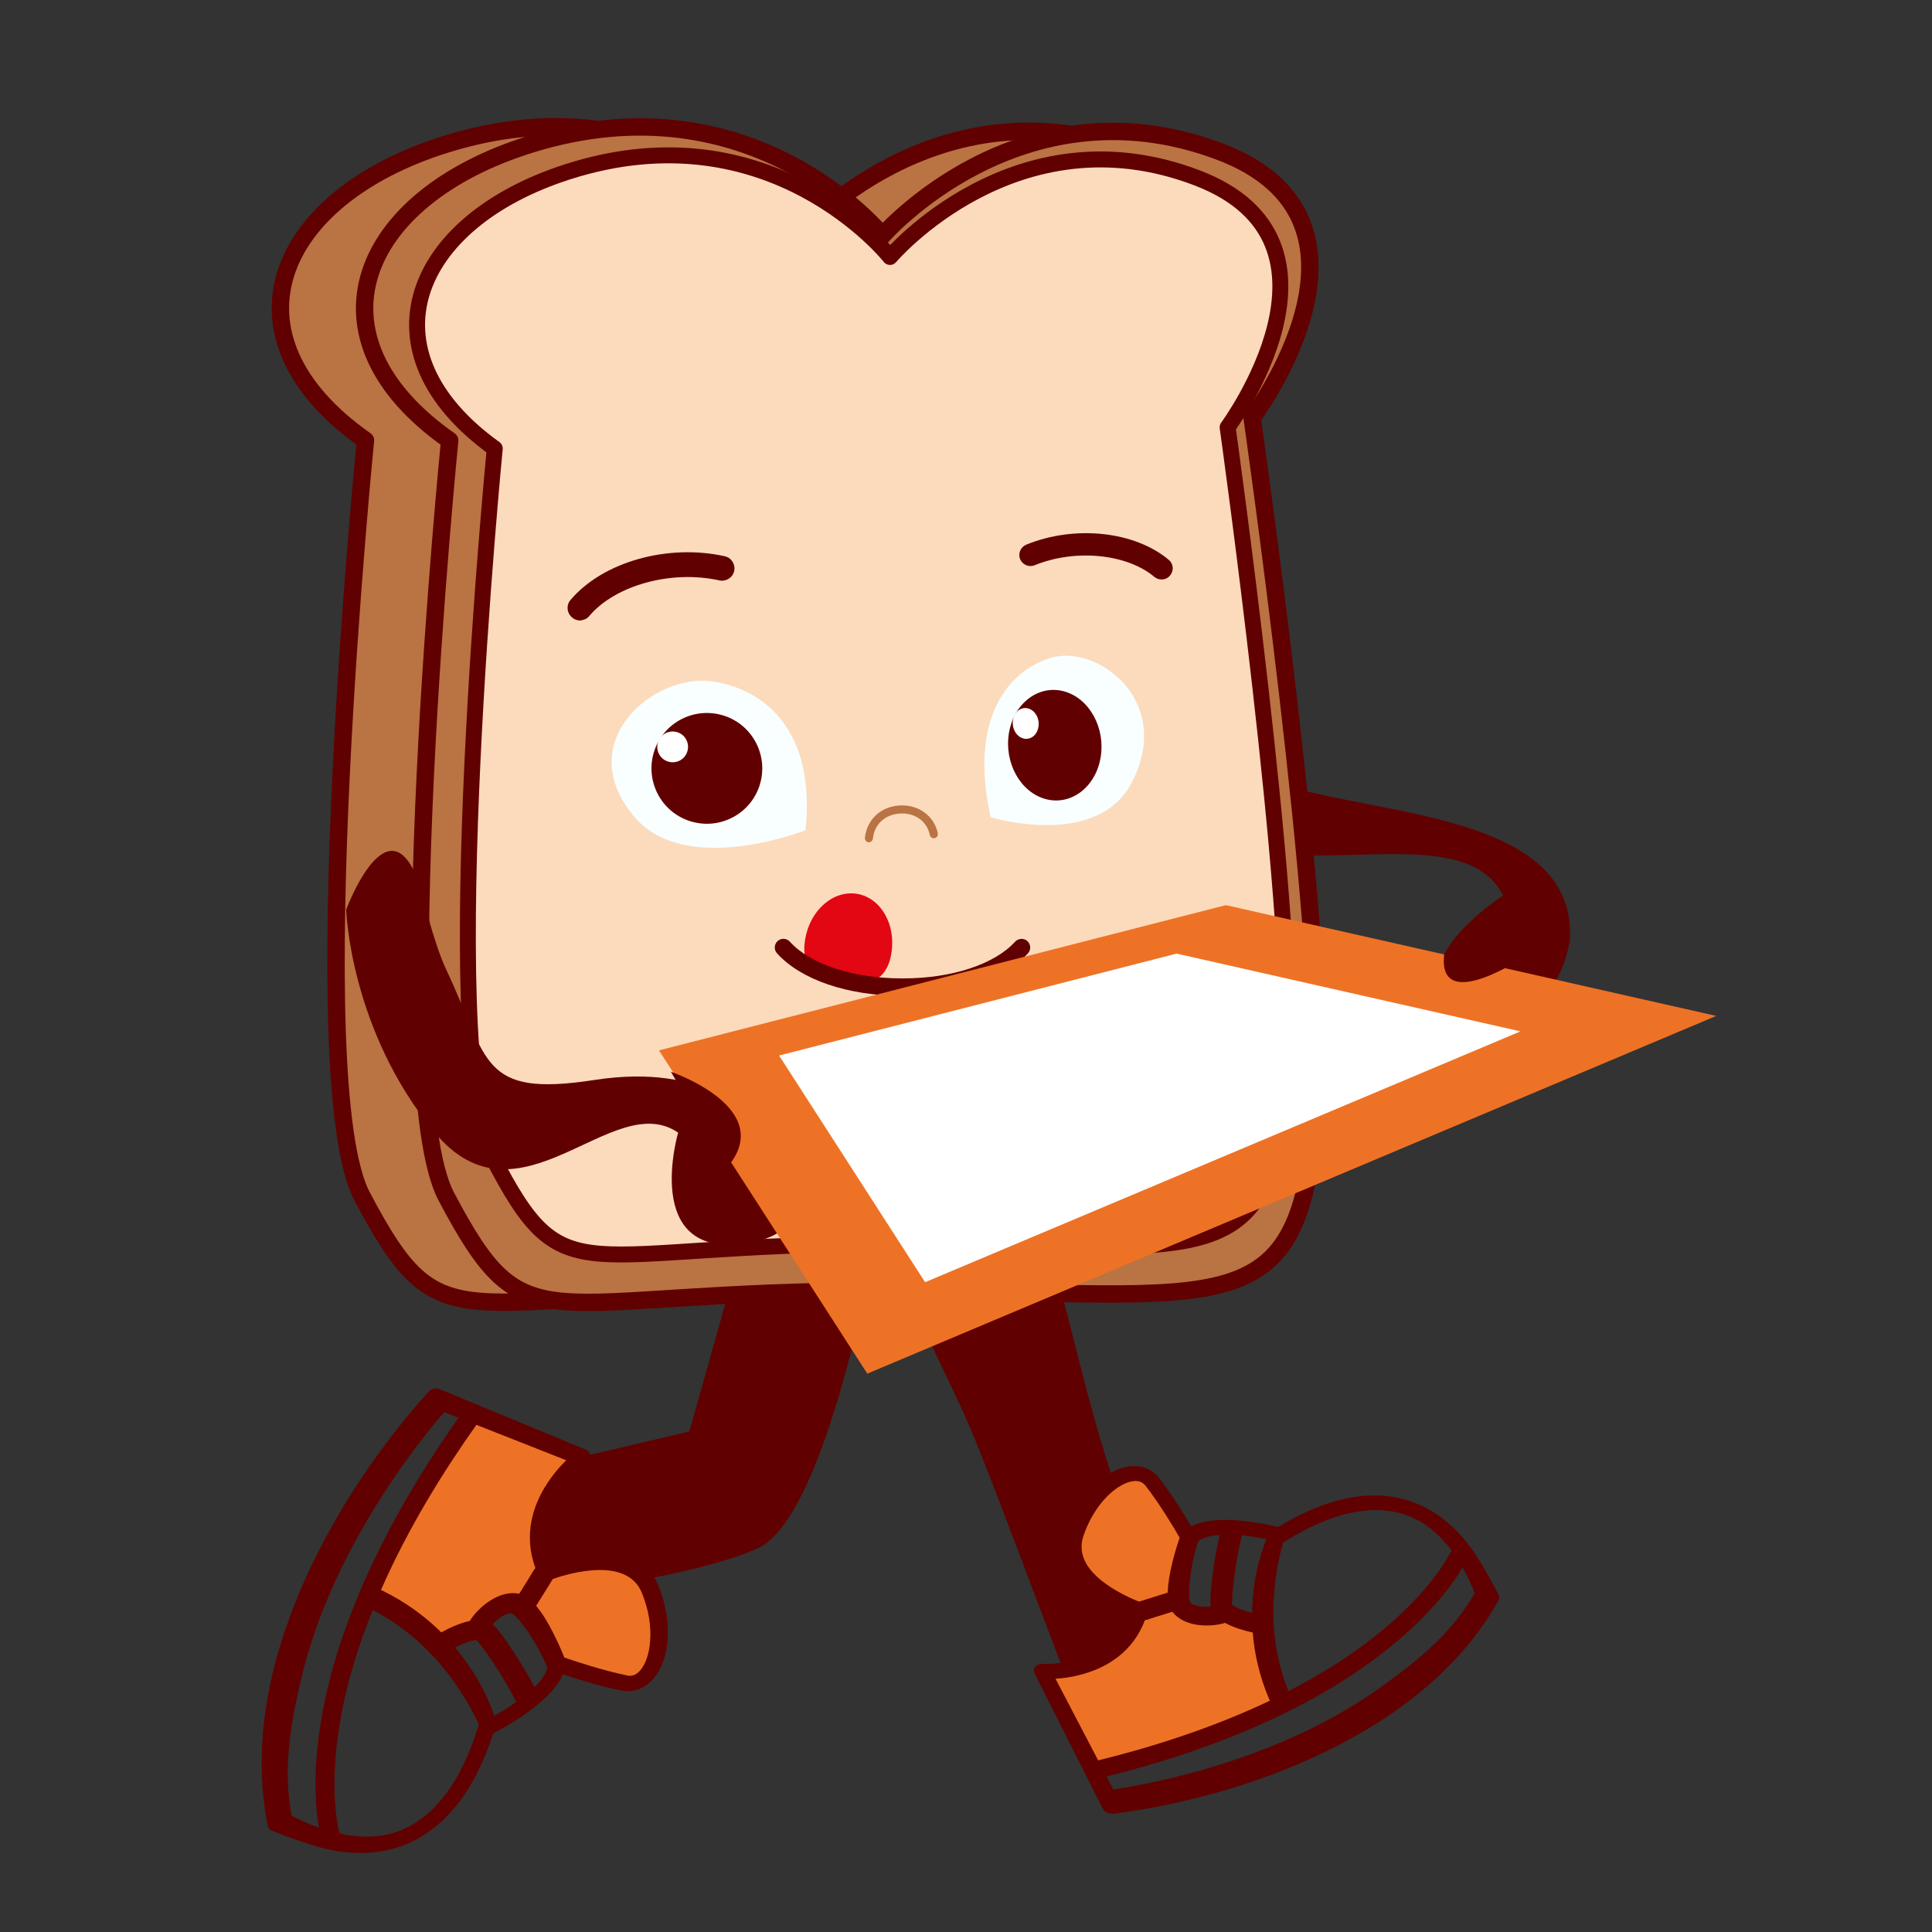 <?xml version="1.0" encoding="UTF-8"?>
<svg id="Laag_1" data-name="Laag 1" xmlns="http://www.w3.org/2000/svg" width="1200" height="1200" version="1.1" viewBox="0 0 1200 1200">
  <rect x="0" y="0" width="1200" height="1200" fill="#333333" stroke="none"/>
  <defs>
    <style>
      .cls-1 {
        stroke-width: 10.8px;
      }

      .cls-1, .cls-2 {
        stroke: #610000;
        stroke-linejoin: round;
      }

      .cls-1, .cls-3 {
        fill: #ba7343;
      }

      .cls-2 {
        fill: #fbdbbc;
        stroke-width: 9.9px;
      }

      .cls-4 {
        fill: #ee7225;
      }

      .cls-4, .cls-5, .cls-6, .cls-7, .cls-8, .cls-3, .cls-9 {
        stroke-width: 0px;
      }

      .cls-5 {
        fill: #f9feff;
      }

      .cls-6 {
        fill: #610000;
      }

      .cls-7 {
        fill: #e30613;
      }

      .cls-8 {
        fill: #fefffe;
      }

      .cls-9 {
        fill: #fff;
      }
    </style>
  </defs>
  <path class="cls-6" d="M547.7,747.6h-7.6s-52.4-14.4-52.4-14.4h0c0,0-14.6-4-14.6-4l-44.9,159.9-109.3,25.7-7.6,69.8c24.2,11.1,124.9-7.1,159.5-23,45.7-21.1,76.9-210.5,76.9-214Z"/>
  <path class="cls-4" d="M335.3,977.8c-1.4,2.4-6.9,11.3-11.1,17.9-.9-.6-1.9-1.1-2.8-1.4-4.2-1.2-9.5,0-14.8,3.5-5.6,3.7-10.4,9.3-12,13.7,0,0,0,.1,0,.2-7.3,0-18.1,5.5-22.1,7.7-9.6-10.1-22-19.9-37.8-27.6-.9-.5-2.2,0-2.8.8-.1.2-.2.3-.2.5-.3.8-5.4-.6-6.3-.8-2.9-.5,44.1-89.4,75.3-111.9,19.3,6.6,27.8,10.8,60.5,24.7-14.8,8.2-22.7,19-26.5,29.8-6.9,19.5-.7,38.9.7,42.9Z"/>
  <path class="cls-4" d="M406.1,1005.6c-.2,1.3-.3,2.6-.5,3.8,0,0,0,0,0,0-1.5,13.2-1.5,24-1.4,29.8,0,0,0,0,0,0,0,.2,0,.4,0,.6,0,0,0,0,0,0,0,.2,0,.4,0,.6,0,0,0,0,0,0,0,.2,0,.3,0,.5,0,0,0,0,0,.1,0,.1,0,.3,0,.4,0,0,0,0,0,0,0,.1,0,.3,0,.4,0,0,0,0,0,0,0,.3,0,.5,0,.7h0c-1.1,1-2.4,2.1-4.2,3.3-5.7,3.9-35.3-6.7-54.8-15.5,0-.1-.1-.3-.2-.4,0,0,0-.1,0-.2,0,0,0-.1,0-.2-.3-.8-.8-1.9-1.4-3.2,0,0,0,0,0,0-3.3-7.4-9.9-21.4-16.7-28.3,3.2-5.1,10.2-16.3,11.9-19.3,3.2-1.8,22.1-12.3,41.5-10.1,19.2,2.2,25,32.6,25.7,36.7Z"/>
  <path class="cls-6" d="M266,864.7c-1.3,1.4-34,36.3-61.2,85.7-10.8,19.6-19.6,39-26.3,58-3.3,9.2-6,18.4-8.3,27.4-8.7,34.7-10,67.8-3.9,98.3.2,1.1.9,2.1,2,2.7.4.2,17.2,7.1,31.1,10.8,18.7,5,36.8,4.4,52.3-1.9,24.6-9.9,43-33.1,54.7-69.1,3.9-2,12.1-6.5,20.3-12.3,12.1-8.6,19.7-16.7,22.8-24.4,8.4,2.8,23.5,7.6,36.4,10.1,6.9,1.4,13.6-.8,18.8-6.1,11.7-11.8,13.4-36.7,4.2-59.2-6-14.5-20.4-21.2-41.6-19.3-9.7.9-18.6,3.4-23.9,5.1-5.5-14.3-4-28.6,4.4-42.8,7-11.8,16.5-19.1,16.6-19.2,1.5-1.1,2.3-2.8,2.2-4.5,0-1.6-1.1-3-2.7-3.6l-91.1-37.7c-2.2-.9-4.9-.2-6.6,1.7ZM332.6,973.9c-.6.6-1,1.2-1.4,1.9-.6,1.1-4.4,7.3-8.7,14.1-5.6-1.2-12,.3-18.4,4.5-4.6,3-9.4,7.6-12.3,12.4-6.4,1.4-13.1,4.5-17.7,7.1-9.5-9.4-21.6-18.6-36.7-26-.2-.1-.5-.2-.8-.3,17.3-39.4,39.7-75,59.3-102.6l55.8,22c-3.9,3.8-8.9,9.5-13.3,16.7-7.1,11.7-13.4,29.5-5.9,50.1ZM389.4,1040.6c-14.5-2.9-32.6-8.9-39-11.1,0-.1,0-.2,0-.3-3.1-7.6-9.7-22.7-17.4-31.8,6.8-10.8,9.3-14.9,10.3-16.6,3.8-1.4,13.5-4.5,23.9-5.4,16.5-1.4,27.1,3.3,31.5,14,4,9.8,5.9,20.4,5.1,29.9-.6,8.3-3.1,15.2-6.8,18.9-2.2,2.3-4.6,3-7.5,2.5ZM332,1047.8c-6.5-12.1-19.8-33.5-26-38.9,1.4-1.6,3.3-3.3,5.6-4.8,2.5-1.6,4.9-2.3,6.3-1.9.3.1.7.4,1.1.7.4.4.8.8,1.3,1.1,5.1,4.9,14.3,18.6,19.7,31.9-.8,3.5-3.5,7.6-8,12ZM306.9,1065.7s0,0,0-.1c-.4-1.3-6.5-21.3-24.3-42.4,5.6-2.7,11.3-4.7,13.3-4.5,3.3,2.9,17.4,23.4,24.7,38.4-4.9,3.5-9.9,6.5-13.7,8.6ZM210.9,1138.9c-1.4-5.4-6.3-28.7-.1-66.8,3.9-24.6,11.3-48.9,20.7-72,41.5,21,61.3,60.7,66.1,71.4-.3.5-.6.9-.8,1.5-10.5,33.8-26.8,55.4-48.3,64-12.5,5-25.9,4.4-37.5,1.9ZM276,877.1l8.8,3.5c-33.8,47.8-74.4,117.9-85.8,190.7-.3,2.1-.6,4.2-.9,6.2-3.7,27.9-1.8,47.4,0,57.7-8.2-2.9-14.3-6.1-17-7.5-5.4-28.7-1-56.8,7.1-89.4,6.7-26.8,18-54.7,33.5-82.9,21.8-39.6,46-68.9,54.2-78.3Z"/>
  <path class="cls-6" d="M724.6,1012.4c-16.4,11.1-36.6,19.8-62,27-1.5-2.6-3.3-5-4.3-7.7-17.5-45.7-34.3-91.7-52.5-137.1-10.1-25.2-23.3-49.3-33.9-74.3-4.5-10.5-7-21.7-8.1-33.4-.4-4.6,4.6-11.2,8.6-17.2,2.7-4.2,10.4-9,20.2-13.8,20.7-10.1,41.7-14.6,48.8-10,3.9,2.5,6.4,5.7,7.4,9.4,4.5,18,7.8,36.5,12.4,54.5,8,31.3,15.6,62.7,25.1,93.5,10.9,35.2,23.7,69.8,35.8,104.6.6,1.6,1.7,3,2.7,4.7Z"/>
  <path class="cls-6" d="M783.6,482.7c57.1,24.7,194.2,17.9,191.6,99.4-.3,8.3-13.4,67-63.5,43.9-50.1-23.1,21.9-69.8,21.9-69.8-21.6-43.6-104.7-15.3-161.5-29"/>
  <g>
    <path class="cls-1" d="M495.8,146.2s-80.6-100-219.2-56.5c-105.9,33.2-141.7,119.2-49.6,183.8,0,0-39.7,398.3-2.1,469.6,50.7,95.9,55.8,58.6,273,58.6s259.5,27.3,267.8-123.2c5.5-99.8-40.3-419.1-40.3-419.1,0,0,93.1-123.2-20.7-165.6-123.5-46.1-208.9,52.5-208.9,52.5Z"/>
    <path class="cls-1" d="M548.1,146.3s-80.6-100-219.2-56.5c-105.9,33.2-141.7,119.2-49.6,183.8,0,0-39.7,398.3-2.1,469.6,50.7,95.9,55.8,58.6,273,58.6s259.5,27.3,267.8-123.2c5.5-99.8-40.3-419.1-40.3-419.1,0,0,93.1-123.2-20.7-165.6-123.5-46.1-208.9,52.5-208.9,52.5Z"/>
    <path class="cls-2" d="M552.8,159.6s-73.7-93.5-200.2-52.9c-96.7,31-129.4,111.4-45.3,171.9,0,0-36.3,372.5-1.9,439.1,46.3,89.7,51,54.8,249.3,54.8s237,25.5,244.6-115.2c5-93.4-36.8-391.9-36.8-391.9,0,0,85-115.2-18.9-154.9-112.8-43.1-190.8,49.1-190.8,49.1Z"/>
  </g>
  <g>
    <path class="cls-4" d="M711.4,1001.8c2.6-.9,12-3.8,19.2-6,.3,1.1.6,2,1.2,2.7,2.3,3.5,6.9,5.9,12.9,6.7,6.3.9,13.3-.2,17.2-2.4,0,0,0,0,.1,0,5.2,4.6,16.4,7.3,20.8,8.2.7,13.2,3.5,28.1,10.1,43.4.4.9,1.5,1.4,2.5,1.2.2,0,.3-.1.5-.2.7-.4,3.5,3.8,4.1,4.5,1.8,2.2-87.6,37-124.1,33.9-9.8-16.8-13.3-25.1-28.3-55.5,15.8,3.3,28.2.4,37.7-5,17.1-9.8,24.8-27.6,26.2-31.4Z"/>
    <path class="cls-4" d="M677.6,937.6c.9-.8,1.8-1.6,2.7-2.5,0,0,0,0,0,0,9.3-8.6,16-16.4,19.5-20.6,0,0,0,0,0,0,.1-.2.3-.3.4-.5,0,0,0,0,0,0,.1-.1.2-.3.3-.4,0,0,0,0,0,0,0-.1.2-.2.3-.4,0,0,0,0,0,0,0-.1.2-.2.2-.3,0,0,0,0,0,0,0,0,.2-.2.2-.3,0,0,0,0,0,0,.2-.2.3-.4.4-.5h0c1.4,0,3.1,0,5.1.2,6.5.7,21.3,26.8,29.9,45.4,0,.1,0,.2-.1.4,0,0,0,.1,0,.2,0,0,0,.1,0,.2-.3.8-.6,1.9-1,3.2,0,0,0,0,0,0-2.3,7.4-6.2,21.7-5.6,30.9-5.4,1.7-17.5,5.4-20.6,6.5-3.4-.6-23.6-4.9-36.2-18.6-12.5-13.5,2.3-39,4.4-42.5Z"/>
    <path class="cls-6" d="M691,1126.6c1.8-.2,47.1-5.1,97.5-23.8,20-7.4,38.4-15.9,55.1-25.5,8.1-4.6,15.8-9.5,23.1-14.6,27.9-19.6,49.5-42.6,64-68.5.5-1,.6-2.1.3-3.2-.1-.4-8-15.9-15.7-27.2-10.3-15.2-23.8-26.1-38.9-31.2-23.9-8.2-51.7-2.9-82.5,15.8-4.1-1-12.8-2.8-22.4-3.8-14.1-1.4-24.6-.2-31.6,3.4-4.3-7.2-12.3-20.1-20-30-4.1-5.3-10.3-7.9-17.3-7.3-15.8,1.3-32.5,18.1-39.8,40.1-4.7,14.2,1.5,28,18,39.8,7.5,5.4,15.5,9.2,20.4,11.3-4.9,13.7-14.9,23.2-29.9,28.1-12.4,4.1-23.8,3.5-23.9,3.5-1.8-.1-3.4.6-4.4,1.8-.9,1.2-1.1,2.9-.3,4.3l42.3,83.9c1,2,3.5,3.2,5.8,2.9ZM711,1006.3c.7,0,1.5-.2,2.2-.5,1.2-.4,7.7-2.5,15-4.7,3.2,4.3,8.9,7.3,16.1,8.2,5.2.7,11.5.3,16.6-1.3,5.4,3,12.2,4.9,17.2,6,1,12.8,4,26.9,10.3,41.6.1.2.2.5.4.7-37,17.6-75.3,29.4-106.7,37.1l-26.5-50.7c5.2-.3,12.4-1.3,20-3.8,12.4-4,28.1-12.9,35.5-32.5ZM711.5,922.8c8.7,11.1,18,26.7,21.2,32.3,0,.1-.1.2-.1.3-2.5,7.4-7.1,22.4-7.3,33.8-11.6,3.6-16,5-17.8,5.6-3.6-1.4-12.5-5.2-20.6-11-12.8-9.2-17.5-19.2-14-29.7,3.2-9.6,8.5-18.4,14.9-24.8,5.6-5.6,11.7-9,16.7-9.4,3-.2,5.2.7,7,2.9ZM757.5,953.4c-2.9,12.8-6.6,36.5-5.5,44.3-2,.3-4.4.4-7,0-2.8-.4-5-1.4-5.7-2.5-.2-.3-.3-.7-.4-1.2,0-.5,0-1.1-.2-1.6-.6-6.7,1.2-22.3,5.6-35.3,2.7-2,7.2-3.3,13.2-3.7ZM786.6,956s0,0,0,.1c-.5,1.2-8.6,19.4-8.9,45.7-5.8-1.5-11-3.6-12.4-5.1-.5-4.2,2.1-27.7,6.1-43.1,5.7.6,11.1,1.5,15.3,2.3ZM901.6,963c-2.4,4.8-13.3,24.6-41.5,48.3-18.1,15.3-38.6,28.2-59.8,39.1-16.9-41-6.4-82-3.2-92.7.5-.1,1-.3,1.5-.6,28.7-17.8,53.8-23.3,74.7-16.1,12.2,4.2,21.5,12.9,28.3,22ZM691.5,1111.4l-4.2-8c54.1-13.4,127.1-38.7,180.7-84.2,1.6-1.3,3.1-2.6,4.5-3.9,20.1-17.8,30.8-33.1,35.9-41.7,4.1,7.2,6.6,13.3,7.6,16-13.9,24.1-34.6,41.6-60.9,60.1-21.5,15.1-47.1,28.3-75.9,39-40.4,15-76.2,21.1-87.9,22.8Z"/>
  </g>
  <path class="cls-3" d="M539.8,523.1c1.2,0,2.2-1,2.4-2.3.9-8.9,7.5-14.9,16.8-15.5,9.3-.6,16.8,4.8,18.5,13.3.3,1.4,1.6,2.2,3,2,1.4-.3,2.2-1.6,2-3-2.3-10.9-12-18-23.8-17.3-11.7.7-20.3,8.8-21.5,20.1-.1,1.4.9,2.6,2.3,2.8h.4Z"/>
  <path class="cls-6" d="M361.3,385.2c1.8-.2,3.6-1.1,4.8-2.7,16.3-19.1,50.9-28.6,80.7-22,4.1.9,8.3-1.7,9.2-5.8.9-4.2-1.7-8.3-5.8-9.2-35.5-7.9-75.8,3.5-95.8,27.1-2.8,3.2-2.4,8.1.9,10.9,1.7,1.5,3.9,2.1,6,1.8Z"/>
  <path class="cls-6" d="M721.7,359.9c1.9,0,3.8-.9,5.1-2.5,2.4-2.9,2.1-7.3-.9-9.7-21.2-17.8-58.4-21.7-88.5-9.4-3.5,1.5-5.2,5.5-3.8,9,1.5,3.5,5.5,5.2,9,3.8,25.2-10.3,57.2-7.2,74.4,7.2,1.3,1.1,3,1.7,4.7,1.6Z"/>
  <g>
    <path class="cls-5" d="M615.3,507.6s66.1,20.2,87.7-21.6c26.4-50.9-22-86.7-51.1-77.2-26.9,8.8-49.9,38.6-36.6,98.8Z"/>
    <path class="cls-6" d="M627.4,451.9c-4.7,18,4,37.5,19.3,43.5,15.3,6,31.5-3.6,36.2-21.6,4.7-18-4-37.5-19.3-43.5-15.3-6-31.5,3.6-36.2,21.6Z"/>
    <path class="cls-8" d="M629.4,446.3c-1.3,5,1.1,10.4,5.4,12.1,4.3,1.7,8.8-1,10-6,1.3-5-1.1-10.4-5.4-12.1-4.3-1.7-8.8,1-10,6Z"/>
  </g>
  <g>
    <path class="cls-5" d="M500.2,515.7s-74.7,29.6-106.5-8.7c-38.8-46.6,12.9-89,48.6-83.8,33,4.8,64.5,31,58,92.5Z"/>
    <path class="cls-6" d="M406.3,466.7c-5.8,18.1,4.1,37.5,22.2,43.3,18.1,5.8,37.5-4.1,43.3-22.2,5.8-18.1-4.1-37.5-22.2-43.3-18.1-5.8-37.5,4.1-43.3,22.2Z"/>
    <path class="cls-8" d="M408.7,461c-1.6,5,1.1,10.4,6.2,12,5,1.6,10.4-1.1,12-6.2,1.6-5-1.1-10.4-6.2-12-5-1.6-10.4,1.1-12,6.2Z"/>
  </g>
  <path class="cls-7" d="M553.6,592.4c-3,18.1-16.2,20.6-31,18.1-14.8-2.5-25.6-9.1-22.5-27.1,3-18.1,17.5-30.7,32.3-28.2,14.8,2.5,24.3,19.2,21.2,37.2Z"/>
  <path class="cls-6" d="M561.2,618.5h-1c-33.8,0-62.8-10-77.6-26.4-2-2.2-1.8-5.6.4-7.6,2.2-2,5.6-1.8,7.6.4,12.6,14,39.3,22.8,69.6,22.8h.9c30.1,0,56.7-8.8,69.4-22.8,2.1-2.2,5.5-2.3,7.6-.4,2.2,2,2.4,5.4.4,7.6-14.9,16.4-43.8,26.3-77.3,26.4Z"/>
  <path class="cls-6" d="M261.5,552s7.3,32.6,15.9,50.8c26.3,55.6,20.4,79,91.7,68,71.4-11,96.1,23.1,102.2,29,6.1,5.9,53.7,64.4-9.6,72.7-63.2,8.3-40.5-69-40.5-69-41-28.1-98.6,63.3-151.3-.2-52.6-63.5-54.9-138.3-54.9-138.3,0,0,27-72.6,46.5-13Z"/>
  <polygon class="cls-4" points="409.3 652.4 761.4 562.2 1066 631 538.7 853.2 409.3 652.4"/>
  <path class="cls-6" d="M416.7,665.7s66.5,22.5,34.9,59.5"/>
  <path class="cls-6" d="M949,592.9s-56.4,38.6-52-.1"/>
  <polygon class="cls-9" points="483.9 655.6 730.8 592.3 944.4 640.6 574.6 796.4 483.9 655.6"/>
</svg>